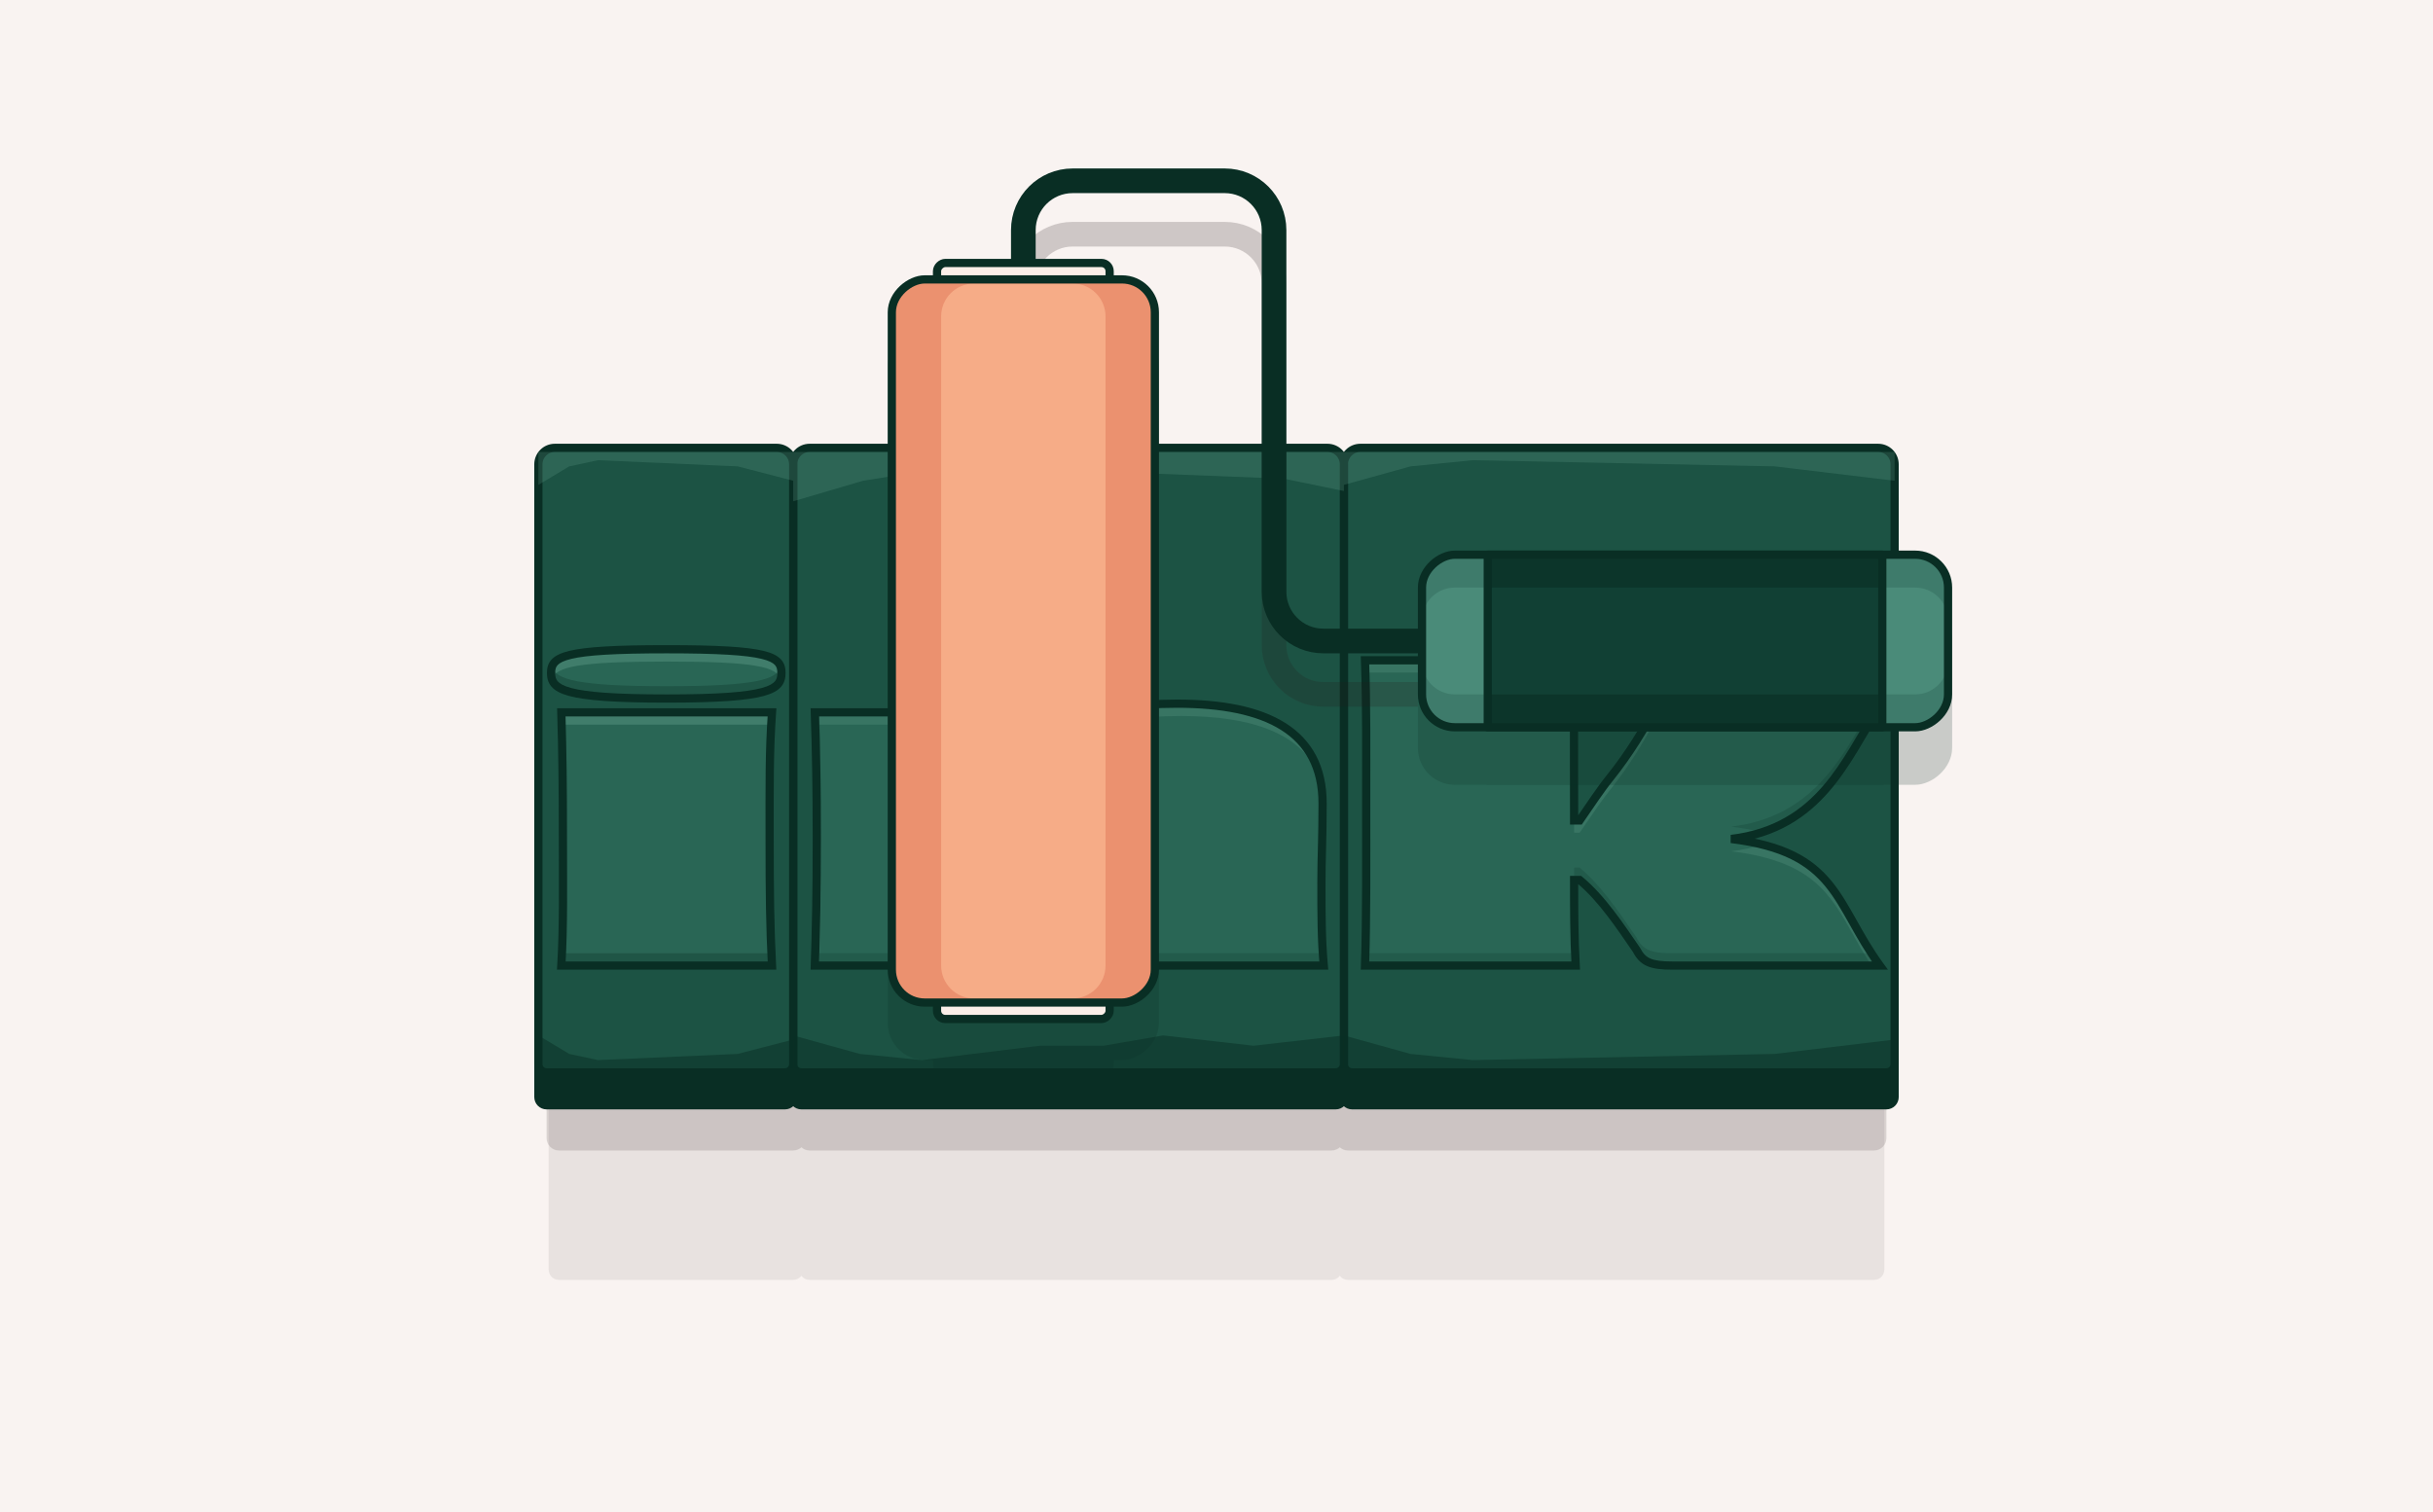 <svg width="592" height="368" viewBox="0 0 592 368" fill="none" xmlns="http://www.w3.org/2000/svg">
<rect width="592" height="368" fill="#F9F3F1"/>
<g opacity="0.15">
<path d="M326 143C326 140.791 327.791 139 330 139H454C456.209 139 458 140.791 458 143V277C458 278.105 457.105 279 456 279H328C326.895 279 326 278.105 326 277V143Z" fill="#251B1B" stroke="#251B1B" stroke-width="2"/>
<path d="M195 143C195 140.791 196.791 139 199 139H322C324.209 139 326 140.791 326 143V277C326 278.105 325.105 279 324 279H197C195.895 279 195 278.105 195 277V143Z" fill="#251B1B" stroke="#251B1B" stroke-width="2"/>
<path d="M134 143C134 140.791 135.791 139 138 139H191C193.209 139 195 140.791 195 143V277C195 278.105 194.105 279 193 279H136C134.895 279 134 278.105 134 277V143Z" fill="#251B1B" stroke="#251B1B" stroke-width="2"/>
</g>
<g opacity="0.08">
<path d="M326 175C326 172.791 327.791 171 330 171H454C456.209 171 458 172.791 458 175V309C458 310.105 457.105 311 456 311H328C326.895 311 326 310.105 326 309V175Z" fill="#251B1B" stroke="#251B1B"/>
<path d="M195 175C195 172.791 196.791 171 199 171H322C324.209 171 326 172.791 326 175V309C326 310.105 325.105 311 324 311H197C195.895 311 195 310.105 195 309V175Z" fill="#251B1B" stroke="#251B1B"/>
<path d="M134 175C134 172.791 135.791 171 138 171H191C193.209 171 195 172.791 195 175V309C195 310.105 194.105 311 193 311H136C134.895 311 134 310.105 134 309V175Z" fill="#251B1B" stroke="#251B1B"/>
</g>
<path d="M327 121C327 118.791 328.791 117 331 117H457C459.209 117 461 118.791 461 121V267C461 268.105 460.105 269 459 269H329C327.895 269 327 268.105 327 267V121Z" fill="#092E24" stroke="#092E24" stroke-width="2"/>
<path d="M193 121C193 118.791 194.791 117 197 117H323C325.209 117 327 118.791 327 121V267C327 268.105 326.105 269 325 269H195C193.895 269 193 268.105 193 267V121Z" fill="#092E24" stroke="#092E24" stroke-width="2"/>
<path d="M131 121C131 118.791 132.791 117 135 117H189C191.209 117 193 118.791 193 121V267C193 268.105 192.105 269 191 269H133C131.895 269 131 268.105 131 267V121Z" fill="#092E24" stroke="#092E24" stroke-width="2"/>
<path d="M327 113C327 110.791 328.791 109 331 109H457C459.209 109 461 110.791 461 113V259C461 260.105 460.105 261 459 261H329C327.895 261 327 260.105 327 259V113Z" fill="#1C5344" stroke="#092E24" stroke-width="2"/>
<path d="M193 113C193 110.791 194.791 109 197 109H323C325.209 109 327 110.791 327 113V259C327 260.105 326.105 261 325 261H195C193.895 261 193 260.105 193 259V113Z" fill="#1C5344" stroke="#092E24" stroke-width="2"/>
<path d="M131 113C131 110.791 132.791 109 135 109H189C191.209 109 193 110.791 193 113V259C193 260.105 192.105 261 191 261H133C131.895 261 131 260.105 131 259V113Z" fill="#1C5344" stroke="#092E24" stroke-width="2"/>
<path d="M402.215 173.368C400.007 177.304 396.743 183.064 391.655 189.4C389.543 191.992 386.951 195.928 384.359 199.672H383.015V198.136C383.015 182.2 382.823 172.12 383.399 160.696H332.135C332.519 171.928 332.423 182.584 332.423 195.16C332.423 209.656 332.519 223.288 332.135 235H383.399C383.015 228.088 383.015 221.656 383.015 214.168H384.359C389.735 218.584 394.343 225.592 398.183 231.16C399.719 234.136 401.639 235 406.919 235H457.415C446.471 219.928 447.143 207.352 421.223 204.184C443.015 201.592 449.255 184.408 456.551 173.368H402.215Z" fill="#296655"/>
<path d="M322.104 235C321.528 228.664 321.528 222.424 321.528 214.744C321.528 208.792 321.816 203.992 321.816 195.544C321.816 177.976 308.088 171.256 286.392 171.256C265.56 171.256 254.136 176.728 249.24 188.824L248.568 188.728C248.76 183.256 248.856 179.032 248.856 173.368H198.264C198.552 182.2 198.744 191.032 198.744 203.992C198.744 217.912 198.552 226.072 198.264 235H249.912C249.72 229.816 249.624 224.44 249.624 210.808C249.624 201.976 254.712 199.096 261.048 199.096C267.96 199.096 270.648 201.496 270.648 208.216C270.648 219.256 270.552 228.664 270.168 235H322.104Z" fill="#296655"/>
<path d="M190.147 163.768C190.147 159.736 187.171 158.008 162.211 158.008C137.251 158.008 134.083 159.736 134.083 163.768C134.083 167.8 136.963 170.008 162.211 170.008C187.459 170.008 190.147 167.8 190.147 163.768ZM187.843 235C187.363 225.592 187.267 217.336 187.267 203.992C187.267 191.128 187.171 182.872 187.843 173.368H136.579C136.867 183.064 136.963 191.8 136.963 202.84C136.963 214.552 137.155 225.496 136.579 235H187.843Z" fill="#296655"/>
<path opacity="0.2" fill-rule="evenodd" clip-rule="evenodd" d="M391.655 189.4C396.743 183.064 400.007 177.304 402.215 173.368H456.551C455.918 174.326 455.292 175.331 454.664 176.368H402.215C400.007 180.304 396.743 186.064 391.655 192.4C390.029 194.396 388.118 197.188 386.142 200.076C385.552 200.939 384.955 201.811 384.359 202.672H383.015V201.136C383.015 197.749 383.006 194.627 382.998 191.701C382.989 188.583 382.981 185.686 382.985 182.928C382.987 184.775 382.993 186.692 382.998 188.701C383.006 191.627 383.015 194.749 383.015 198.136V199.672H384.359C384.955 198.811 385.552 197.939 386.142 197.076C388.118 194.188 390.029 191.396 391.655 189.4ZM428.781 205.541C426.488 206.295 423.98 206.856 421.223 207.184C440.853 209.583 445.231 217.378 450.954 227.567C452.28 229.929 453.679 232.419 455.356 235H457.415C454.759 231.342 452.787 227.832 450.954 224.567C446.052 215.841 442.137 208.87 428.781 205.541ZM383.016 217.168H383.015C383.015 223.563 383.015 229.188 383.254 235H383.399C383.067 229.028 383.022 223.414 383.016 217.168ZM332.222 235C332.413 227.543 332.437 219.382 332.433 210.769C332.429 219.435 332.377 227.601 332.135 235H332.222ZM332.423 196.769C332.424 195.114 332.426 193.492 332.428 191.896C332.432 189.443 332.435 187.053 332.433 184.704C332.432 186.083 332.43 187.479 332.428 188.896C332.426 190.937 332.423 193.021 332.423 195.16C332.423 195.698 332.423 196.234 332.423 196.769ZM383.399 160.696C383.348 161.705 383.303 162.703 383.264 163.696H332.227C332.2 162.699 332.169 161.7 332.135 160.696H383.399Z" fill="#76B09F"/>
<path opacity="0.2" fill-rule="evenodd" clip-rule="evenodd" d="M382.985 179.928C382.977 172.921 383.016 166.917 383.264 160.696H383.399C383.076 167.106 382.994 173.093 382.985 179.928ZM332.227 160.696C332.415 167.635 332.438 174.437 332.433 181.704C332.427 174.519 332.375 167.72 332.135 160.696H332.227ZM332.423 193.769C332.423 194.23 332.423 194.694 332.423 195.16C332.423 197.605 332.426 200.026 332.428 202.417C332.43 204.219 332.432 206.003 332.433 207.769C332.435 205.032 332.432 202.245 332.428 199.417C332.426 197.552 332.424 195.668 332.423 193.769ZM332.222 232C332.196 233.013 332.167 234.013 332.135 235H383.399C383.343 233.991 383.295 232.993 383.254 232H332.222ZM383.016 214.168H384.359C389.307 218.232 393.604 224.492 397.25 229.804C397.566 230.264 397.877 230.716 398.183 231.16C399.719 234.136 401.639 235 406.919 235H457.415C456.68 233.988 455.998 232.987 455.356 232H406.919C401.639 232 399.719 231.136 398.183 228.16C397.877 227.716 397.566 227.264 397.25 226.804C393.604 221.492 389.307 215.232 384.359 211.168H383.015C383.015 212.186 383.015 213.185 383.016 214.168ZM428.781 202.541C426.543 201.984 424.04 201.528 421.223 201.184C439.474 199.013 446.817 186.607 453.007 176.147C453.566 175.202 454.116 174.272 454.664 173.368H456.551C455.366 175.162 454.208 177.118 453.007 179.147C447.752 188.027 441.666 198.309 428.781 202.541Z" fill="#092E24"/>
<path opacity="0.2" fill-rule="evenodd" clip-rule="evenodd" d="M271.32 235C271.579 228.853 271.648 220.627 271.648 211.216C271.648 208.713 271.276 206.81 270.451 205.407C270.584 206.245 270.648 207.179 270.648 208.216C270.648 219.256 270.552 228.664 270.168 235H271.32ZM321.033 188.825C317.839 176.235 305.067 171.256 286.392 171.256C266.182 171.256 254.826 176.406 249.696 187.759C249.66 189.031 249.617 190.339 249.568 191.728L250.24 191.824C255.136 179.728 266.56 174.256 287.392 174.256C304.506 174.256 316.662 178.437 321.033 188.825ZM248.847 176.368H199.264C199.552 185.2 199.744 194.032 199.744 206.992C199.744 219.343 199.593 227.159 199.358 235H198.264C198.552 226.072 198.744 217.912 198.744 203.992C198.744 191.032 198.552 182.2 198.264 173.368H248.856C248.856 174.411 248.853 175.406 248.847 176.368Z" fill="#76B09F"/>
<path opacity="0.2" fill-rule="evenodd" clip-rule="evenodd" d="M199.358 173.368C199.593 181.249 199.744 189.496 199.744 200.992C199.744 214.912 199.552 223.072 199.264 232H249.814C249.844 233.043 249.876 234.025 249.912 235H198.264C198.552 226.072 198.744 217.912 198.744 203.992C198.744 191.032 198.552 182.2 198.264 173.368H199.358ZM321.872 232C321.937 233.002 322.013 234 322.104 235H270.168C270.552 228.664 270.648 219.256 270.648 208.216C270.648 201.496 267.96 199.096 261.048 199.096C256.65 199.096 252.854 200.484 250.943 204.286C252.149 198.191 256.645 196.096 262.048 196.096C268.96 196.096 271.648 198.496 271.648 205.216C271.648 216.256 271.552 225.664 271.168 232H321.872Z" fill="#092E24"/>
<path opacity="0.3" fill-rule="evenodd" clip-rule="evenodd" d="M162.211 158.008C187.171 158.008 190.147 159.736 190.147 163.768C190.147 164.312 190.098 164.824 189.951 165.301C188.99 162.313 183.901 161.008 162.211 161.008C140.523 161.008 135.288 162.313 134.288 165.3C134.136 164.823 134.083 164.312 134.083 163.768C134.083 159.736 137.251 158.008 162.211 158.008ZM187.267 203.992C187.267 217.336 187.363 225.592 187.843 235H187.701C187.344 226.759 187.267 218.902 187.267 206.992C187.267 205.51 187.266 204.089 187.265 202.721C187.263 200.952 187.262 199.27 187.263 197.657C187.263 198.332 187.264 199.019 187.265 199.721C187.266 201.089 187.267 202.51 187.267 203.992ZM187.654 176.368C187.709 175.377 187.772 174.38 187.843 173.368H136.579C136.609 174.377 136.637 175.376 136.663 176.368H187.654ZM136.993 217.919C137.001 223.946 136.967 229.675 136.735 235H136.579C136.9 229.713 136.982 223.981 136.993 217.919Z" fill="#76B09F"/>
<path opacity="0.3" fill-rule="evenodd" clip-rule="evenodd" d="M134.288 162.3C135.268 165.356 140.371 167.008 162.211 167.008C184.05 167.008 189.01 165.356 189.951 162.301C190.096 162.751 190.147 163.24 190.147 163.768C190.147 167.8 187.459 170.008 162.211 170.008C136.963 170.008 134.083 167.8 134.083 163.768C134.083 163.239 134.138 162.751 134.288 162.3ZM187.263 194.657C187.27 186.68 187.349 180.362 187.843 173.368H187.654C187.281 180.061 187.258 186.431 187.263 194.657ZM136.663 173.368H136.579C136.867 183.064 136.963 191.8 136.963 202.84C136.963 205.22 136.971 207.568 136.979 209.878C136.985 211.58 136.99 213.261 136.993 214.919C136.997 212.298 136.988 209.614 136.979 206.878C136.971 204.568 136.963 202.22 136.963 199.84C136.963 189.949 136.886 181.907 136.663 173.368ZM187.701 232H136.735C136.69 233.015 136.639 234.015 136.579 235H187.843C187.792 233.989 187.744 232.992 187.701 232Z" fill="#092E24"/>
<path d="M187.843 235V236H188.895L188.842 234.949L187.843 235ZM187.843 173.368L188.841 173.439L188.916 172.368H187.843V173.368ZM136.579 173.368V172.368H135.549L135.58 173.398L136.579 173.368ZM136.579 235L135.581 234.94L135.517 236H136.579V235ZM191.147 163.768C191.147 162.635 190.936 161.479 190.029 160.491C189.16 159.544 187.776 158.889 185.775 158.404C181.775 157.435 174.671 157.008 162.211 157.008V159.008C174.712 159.008 181.575 159.445 185.304 160.348C187.166 160.799 188.086 161.332 188.555 161.843C188.986 162.313 189.147 162.885 189.147 163.768H191.147ZM162.211 157.008C149.75 157.008 142.6 157.435 138.554 158.403C136.531 158.888 135.127 159.541 134.24 160.481C133.312 161.466 133.083 162.623 133.083 163.768H135.083C135.083 162.897 135.25 162.326 135.696 161.853C136.184 161.335 137.131 160.8 139.02 160.349C142.798 159.445 149.712 159.008 162.211 159.008V157.008ZM133.083 163.768C133.083 164.897 133.286 166.067 134.169 167.095C135.023 168.09 136.397 168.815 138.416 169.365C142.44 170.461 149.602 171.008 162.211 171.008V169.008C149.572 169.008 142.67 168.451 138.942 167.435C137.085 166.929 136.161 166.346 135.686 165.793C135.24 165.273 135.083 164.655 135.083 163.768H133.083ZM162.211 171.008C174.819 171.008 181.935 170.461 185.913 169.364C187.91 168.813 189.264 168.086 190.1 167.085C190.961 166.054 191.147 164.886 191.147 163.768H189.147C189.147 164.666 188.997 165.286 188.565 165.803C188.108 166.35 187.212 166.931 185.381 167.436C181.703 168.451 174.851 169.008 162.211 169.008V171.008ZM188.842 234.949C188.363 225.567 188.267 217.332 188.267 203.992H186.267C186.267 217.34 186.363 225.617 186.844 235.051L188.842 234.949ZM188.267 203.992C188.267 191.111 188.172 182.898 188.841 173.439L186.846 173.297C186.17 182.846 186.267 191.145 186.267 203.992H188.267ZM187.843 172.368H136.579V174.368H187.843V172.368ZM135.58 173.398C135.867 183.081 135.963 191.807 135.963 202.84H137.963C137.963 191.793 137.867 183.047 137.579 173.338L135.58 173.398ZM135.963 202.84C135.963 214.581 136.155 225.475 135.581 234.94L137.577 235.061C138.156 225.517 137.963 214.523 137.963 202.84H135.963ZM136.579 236H187.843V234H136.579V236ZM322.104 235V236H323.199L323.1 234.909L322.104 235ZM249.24 188.824L249.099 189.814L249.874 189.925L250.167 189.199L249.24 188.824ZM248.568 188.728L247.569 188.693L247.537 189.591L248.427 189.718L248.568 188.728ZM248.856 173.368H249.856V172.368H248.856V173.368ZM198.264 173.368V172.368H197.231L197.265 173.401L198.264 173.368ZM198.264 235L197.265 234.968L197.232 236H198.264V235ZM249.912 235V236H250.95L250.912 234.963L249.912 235ZM270.168 235L269.17 234.94L269.106 236H270.168V235ZM323.1 234.909C322.529 228.627 322.528 222.433 322.528 214.744H320.528C320.528 222.415 320.528 228.701 321.108 235.091L323.1 234.909ZM322.528 214.744C322.528 211.783 322.6 209.108 322.672 206.104C322.744 203.102 322.816 199.78 322.816 195.544H320.816C320.816 199.756 320.745 203.058 320.673 206.056C320.601 209.052 320.528 211.753 320.528 214.744H322.528ZM322.816 195.544C322.816 186.449 319.235 180.042 312.774 175.966C306.393 171.941 297.31 170.256 286.392 170.256V172.256C297.17 172.256 305.8 173.931 311.707 177.658C317.534 181.334 320.816 187.071 320.816 195.544H322.816ZM286.392 170.256C275.906 170.256 267.674 171.631 261.412 174.6C255.112 177.588 250.855 182.17 248.313 188.449L250.167 189.199C252.522 183.382 256.425 179.18 262.269 176.408C268.151 173.617 276.047 172.256 286.392 172.256V170.256ZM249.382 187.834L248.71 187.738L248.427 189.718L249.099 189.814L249.382 187.834ZM249.568 188.763C249.76 183.282 249.856 179.046 249.856 173.368H247.856C247.856 179.018 247.761 183.23 247.569 188.693L249.568 188.763ZM248.856 172.368H198.264V174.368H248.856V172.368ZM197.265 173.401C197.553 182.223 197.744 191.044 197.744 203.992H199.744C199.744 191.02 199.552 182.177 199.264 173.335L197.265 173.401ZM197.744 203.992C197.744 217.9 197.553 226.049 197.265 234.968L199.264 235.032C199.552 226.095 199.744 217.924 199.744 203.992H197.744ZM198.264 236H249.912V234H198.264V236ZM250.912 234.963C250.72 229.798 250.624 224.436 250.624 210.808H248.624C248.624 224.444 248.72 229.834 248.913 235.037L250.912 234.963ZM250.624 210.808C250.624 206.586 251.834 203.97 253.623 202.389C255.434 200.788 258.012 200.096 261.048 200.096V198.096C257.749 198.096 254.615 198.844 252.298 200.891C249.958 202.958 248.624 206.198 248.624 210.808H250.624ZM261.048 200.096C264.436 200.096 266.507 200.694 267.756 201.866C268.989 203.021 269.648 204.952 269.648 208.216H271.648C271.648 204.76 270.964 202.131 269.124 200.406C267.302 198.698 264.573 198.096 261.048 198.096V200.096ZM269.648 208.216C269.648 219.26 269.552 228.638 269.17 234.94L271.167 235.061C271.553 228.69 271.648 219.253 271.648 208.216H269.648ZM270.168 236H322.104V234H270.168V236ZM402.215 173.368V172.368H401.629L401.343 172.879L402.215 173.368ZM391.655 189.4L392.43 190.032L392.435 190.026L391.655 189.4ZM384.359 199.672V200.672H384.883L385.181 200.241L384.359 199.672ZM383.015 199.672H382.015V200.672H383.015V199.672ZM383.399 160.696L384.398 160.746L384.451 159.696H383.399V160.696ZM332.135 160.696V159.696H331.1L331.135 160.73L332.135 160.696ZM332.135 235L331.135 234.967L331.102 236H332.135V235ZM383.399 235V236H384.456L384.397 234.945L383.399 235ZM383.015 214.168V213.168H382.015V214.168H383.015ZM384.359 214.168L384.994 213.395L384.717 213.168H384.359V214.168ZM398.183 231.16L399.072 230.701L399.042 230.645L399.006 230.592L398.183 231.16ZM457.415 235V236H459.377L458.224 234.412L457.415 235ZM421.223 204.184L421.105 203.191L421.102 205.177L421.223 204.184ZM456.551 173.368L457.385 173.919L458.41 172.368H456.551V173.368ZM401.343 172.879C399.14 176.806 395.909 182.506 390.875 188.774L392.435 190.026C397.577 183.622 400.874 177.802 403.087 173.857L401.343 172.879ZM390.88 188.768C388.735 191.401 386.103 195.396 383.537 199.103L385.181 200.241C387.799 196.46 390.351 192.583 392.43 190.032L390.88 188.768ZM384.359 198.672H383.015V200.672H384.359V198.672ZM384.015 199.672V198.136H382.015V199.672H384.015ZM384.015 198.136C384.015 182.177 383.823 172.137 384.398 160.746L382.4 160.646C381.822 172.103 382.015 182.223 382.015 198.136H384.015ZM383.399 159.696H332.135V161.696H383.399V159.696ZM331.135 160.73C331.519 171.94 331.423 182.572 331.423 195.16H333.423C333.423 182.596 333.519 171.916 333.134 160.662L331.135 160.73ZM331.423 195.16C331.423 209.669 331.519 223.277 331.135 234.967L333.134 235.033C333.519 223.299 333.423 209.643 333.423 195.16H331.423ZM332.135 236H383.399V234H332.135V236ZM384.397 234.945C384.015 228.065 384.015 221.66 384.015 214.168H382.015C382.015 221.652 382.015 228.111 382.4 235.055L384.397 234.945ZM383.015 215.168H384.359V213.168H383.015V215.168ZM383.724 214.941C388.965 219.246 393.484 226.108 397.36 231.728L399.006 230.592C395.202 225.076 390.505 217.922 384.994 213.395L383.724 214.941ZM397.294 231.619C398.131 233.24 399.14 234.403 400.743 235.111C402.278 235.789 404.258 236 406.919 236V234C404.3 234 402.68 233.779 401.551 233.281C400.49 232.813 399.771 232.056 399.072 230.701L397.294 231.619ZM406.919 236H457.415V234H406.919V236ZM458.224 234.412C455.527 230.699 453.544 227.137 451.66 223.782C449.785 220.445 447.993 217.285 445.709 214.495C441.068 208.826 434.495 204.799 421.344 203.191L421.102 205.177C433.871 206.737 439.921 210.582 444.161 215.761C446.317 218.395 448.029 221.403 449.916 224.762C451.793 228.103 453.83 231.765 456.606 235.588L458.224 234.412ZM421.341 205.177C443.718 202.515 450.25 184.715 457.385 173.919L455.717 172.817C448.259 184.101 442.312 200.669 421.105 203.191L421.341 205.177ZM456.551 172.368H402.215V174.368H456.551V172.368Z" fill="#092E24"/>
<path opacity="0.5" d="M131 252L138.5 256.5L145.5 258L179.5 256.5L193 253V260H131V252Z" fill="#092E24"/>
<path opacity="0.5" d="M193 252L209.21 256.5L224.339 258L253 254.5H268.5L283 252L305 254.5L327 252V260H193V252Z" fill="#092E24"/>
<path opacity="0.5" d="M327 252L343.21 256.5L358.339 258L431.823 256.5L461 253V260H327V252Z" fill="#092E24"/>
<path opacity="0.2" d="M131 118L138.5 113.5L145.5 112L179.5 113.5L193 117V110H131V118Z" fill="#76B09F"/>
<path opacity="0.2" d="M193 122L210 117L232 113.5L274 115L312.411 116.5L327 119.5V110H193V122Z" fill="#76B09F"/>
<path opacity="0.2" d="M327 118L343.21 113.5L358.339 112L431.823 113.5L461 117V110H327V118Z" fill="#76B09F"/>
<g opacity="0.2">
<path d="M345 169L322 169C315.373 169 310 163.633 310 157.006C310 130.011 310 95.989 310 68.994C310 62.367 304.627 57 298 57L261 57C254.373 57 249 62.373 249 69L249 123.5" stroke="#251B1B" stroke-width="6" stroke-linecap="round" stroke-linejoin="round"/>
<rect x="228" y="261" width="8" height="42" rx="2" transform="rotate(-90 228 261)" fill="#092E24" stroke="#092E24" stroke-width="2" stroke-linecap="round" stroke-linejoin="round"/>
<rect x="228" y="85" width="8" height="42" rx="2" transform="rotate(-90 228 85)" fill="#092E24" stroke="#092E24" stroke-width="2" stroke-linecap="round" stroke-linejoin="round"/>
<rect x="217" y="257" width="176" height="64" rx="8" transform="rotate(-90 217 257)" fill="#092E24"/>
<path opacity="0.2" fill-rule="evenodd" clip-rule="evenodd" d="M217 249C217 253.418 220.582 257 225 257L273 257C277.418 257 281 253.418 281 249L281 89C281 84.582 277.418 81 273 81L225 81C220.582 81 217 84.582 217 89L217 249ZM229 248C229 252.418 232.582 256 237 256L261 256C265.418 256 269 252.418 269 248L269 90C269 85.582 265.418 82 261 82L237 82C232.582 82 229 85.582 229 90L229 248Z" fill="#092E24"/>
<rect x="217" y="257" width="176" height="64" rx="8" transform="rotate(-90 217 257)" stroke="#092E24" stroke-width="2" stroke-linecap="round" stroke-linejoin="round"/>
<rect x="346" y="190" width="42" height="128" rx="8" transform="rotate(-90 346 190)" fill="#092E24"/>
<path opacity="0.2" fill-rule="evenodd" clip-rule="evenodd" d="M346 182C346 186.418 349.582 190 354 190L466 190C470.418 190 474 186.418 474 182L474 174C474 178.418 470.418 182 466 182L354 182C349.582 182 346 178.418 346 174L346 182ZM346 164C346 159.582 349.582 156 354 156L466 156C470.418 156 474 159.582 474 164L474 156C474 151.582 470.418 148 466 148L354 148C349.582 148 346 151.582 346 156L346 164Z" fill="#092E24"/>
<rect x="346" y="190" width="42" height="128" rx="8" transform="rotate(-90 346 190)" stroke="#092E24" stroke-width="2" stroke-linecap="round" stroke-linejoin="round"/>
<rect x="362" y="190" width="42" height="96" transform="rotate(-90 362 190)" fill="#092E24"/>
<path opacity="0.2" fill-rule="evenodd" clip-rule="evenodd" d="M362 182L362 190L458 190L458 182L362 182ZM362 156L458 156L458 148L362 148L362 156Z" fill="#092E24"/>
<rect x="362" y="190" width="42" height="96" transform="rotate(-90 362 190)" stroke="#092E24" stroke-width="2" stroke-linecap="round" stroke-linejoin="round"/>
</g>
<path d="M345 156L322 156C315.373 156 310 150.633 310 144.006C310 117.011 310 82.989 310 55.994C310 49.367 304.627 44 298 44L261 44C254.373 44 249 49.373 249 56L249 110.5" stroke="#092E24" stroke-width="6" stroke-linecap="round" stroke-linejoin="round"/>
<rect x="228" y="248" width="8" height="42" rx="2" transform="rotate(-90 228 248)" fill="#FAEFE8" stroke="#092E24" stroke-width="2" stroke-linecap="round" stroke-linejoin="round"/>
<rect x="228" y="72" width="8" height="42" rx="2" transform="rotate(-90 228 72)" fill="#FAEFE8" stroke="#092E24" stroke-width="2" stroke-linecap="round" stroke-linejoin="round"/>
<rect x="217" y="244" width="176" height="64" rx="8" transform="rotate(-90 217 244)" fill="#F6AC87"/>
<path opacity="0.2" fill-rule="evenodd" clip-rule="evenodd" d="M217 236C217 240.418 220.582 244 225 244L273 244C277.418 244 281 240.418 281 236L281 76C281 71.582 277.418 68 273 68L225 68C220.582 68 217 71.582 217 76L217 236ZM229 235C229 239.418 232.582 243 237 243L261 243C265.418 243 269 239.418 269 235L269 77C269 72.582 265.418 69 261 69L237 69C232.582 69 229 72.582 229 77L229 235Z" fill="#BE270F"/>
<rect x="217" y="244" width="176" height="64" rx="8" transform="rotate(-90 217 244)" stroke="#092E24" stroke-width="2" stroke-linecap="round" stroke-linejoin="round"/>
<rect x="346" y="177" width="42" height="128" rx="8" transform="rotate(-90 346 177)" fill="#4A8B79"/>
<path opacity="0.2" fill-rule="evenodd" clip-rule="evenodd" d="M346 169C346 173.418 349.582 177 354 177L466 177C470.418 177 474 173.418 474 169L474 161C474 165.418 470.418 169 466 169L354 169C349.582 169 346 165.418 346 161L346 169ZM346 151C346 146.582 349.582 143 354 143L466 143C470.418 143 474 146.582 474 151L474 143C474 138.582 470.418 135 466 135L354 135C349.582 135 346 138.582 346 143L346 151Z" fill="#114034"/>
<rect x="346" y="177" width="42" height="128" rx="8" transform="rotate(-90 346 177)" stroke="#092E24" stroke-width="2" stroke-linecap="round" stroke-linejoin="round"/>
<rect x="362" y="177" width="42" height="96" transform="rotate(-90 362 177)" fill="#114034"/>
<path opacity="0.6" fill-rule="evenodd" clip-rule="evenodd" d="M362 169L362 177L458 177L458 169L362 169ZM362 143L458 143L458 135L362 135L362 143Z" fill="#092E24"/>
<rect x="362" y="177" width="42" height="96" transform="rotate(-90 362 177)" stroke="#092E24" stroke-width="2" stroke-linecap="round" stroke-linejoin="round"/>
</svg>
